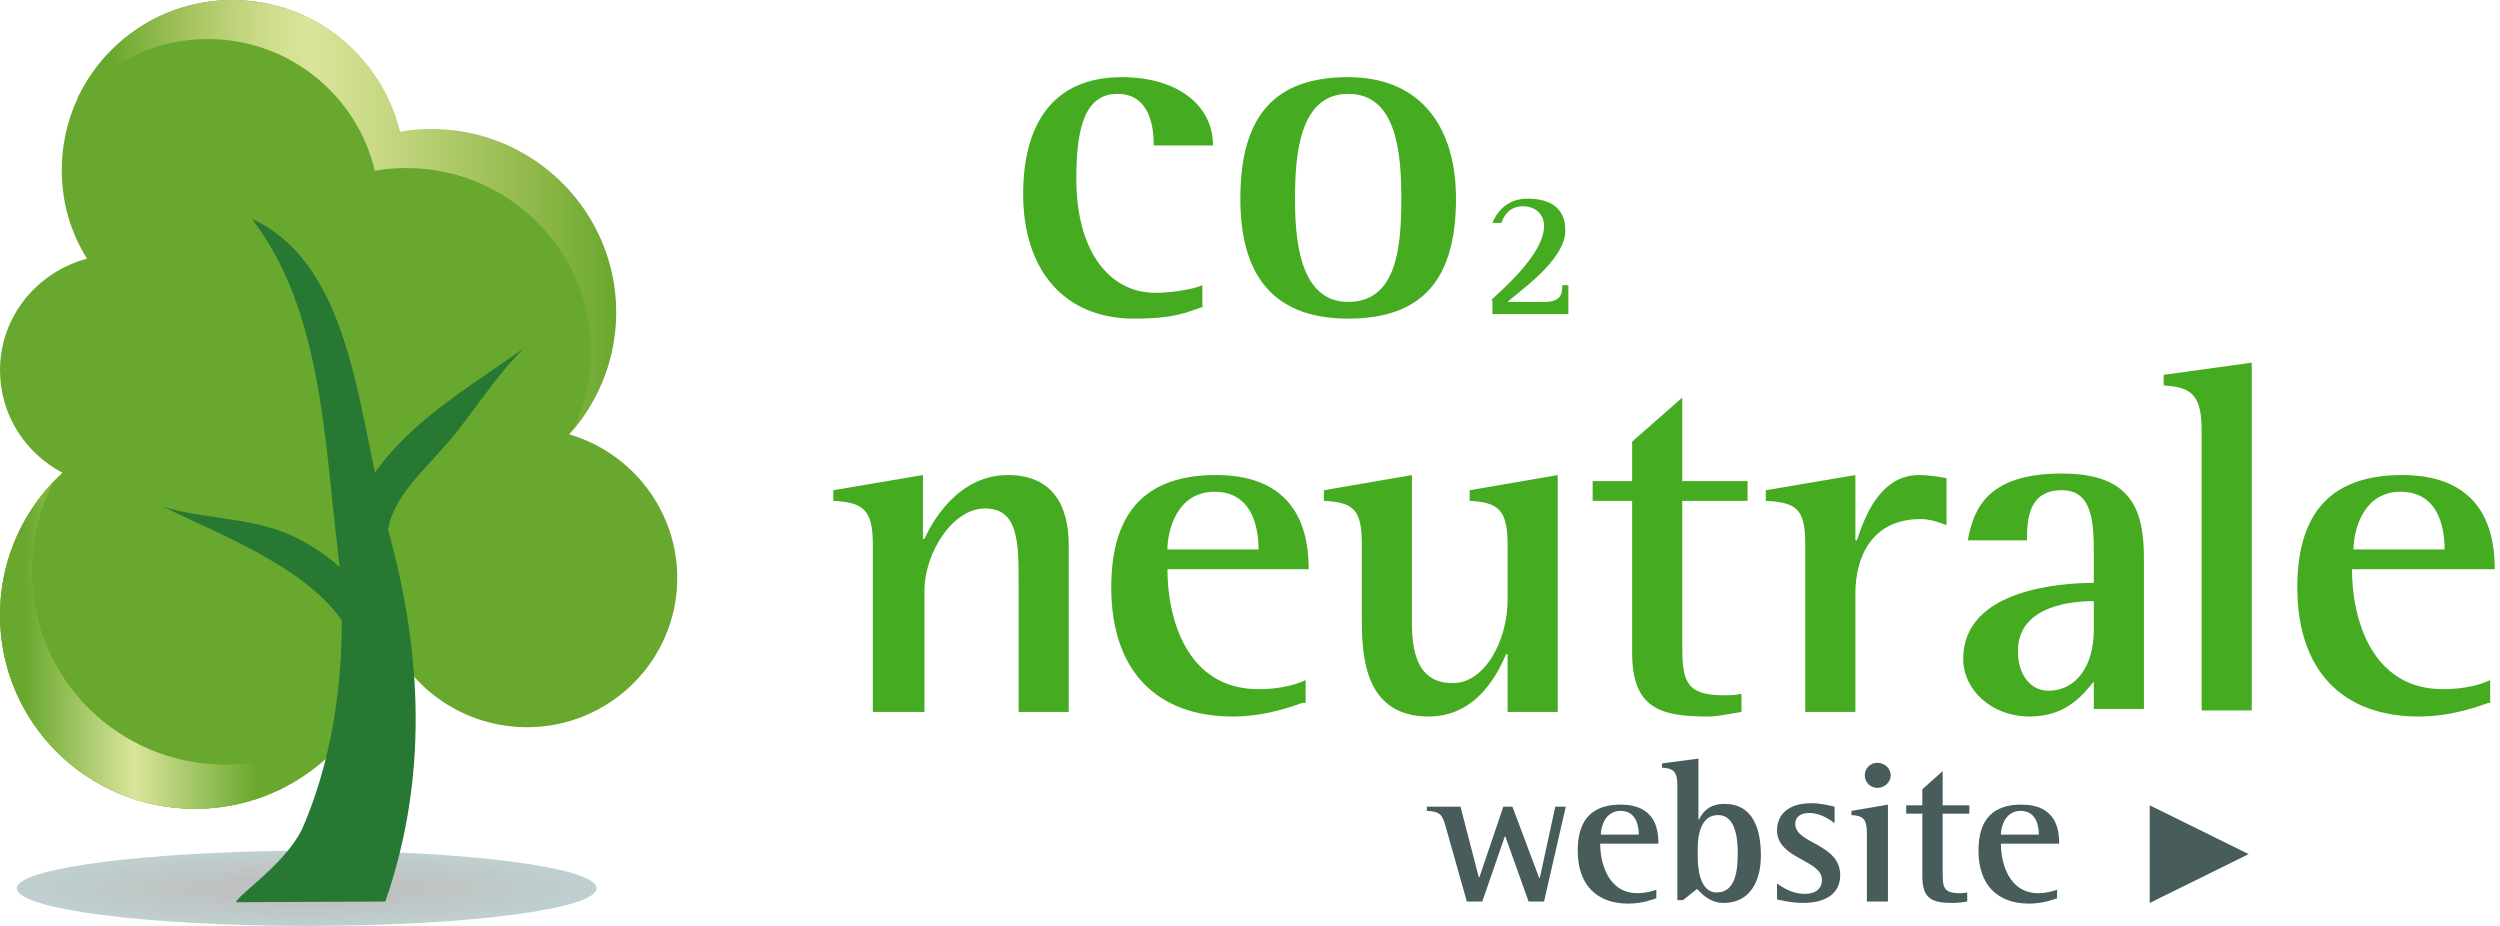 <?xml version="1.0" encoding="UTF-8"?>
<svg xmlns="http://www.w3.org/2000/svg" width="162" height="60" viewBox="0 0 162 60" fill="none">
  <path d="M78.012 19.86C76.831 20.253 76.142 20.647 73.485 20.647C68.958 20.647 66.301 17.498 66.301 12.578C66.301 8.247 68.073 5 72.698 5C76.24 5 78.602 6.771 78.602 9.428H74.764C74.764 8.149 74.469 6.082 72.403 6.082C70.238 6.082 69.746 8.444 69.746 11.593C69.746 16.317 71.911 18.974 74.863 18.974C75.847 18.974 77.225 18.777 77.913 18.482V19.86H78.012Z" fill="#45AB21"></path>
  <path d="M80.374 12.873C80.374 7.46 82.637 5 87.361 5C92.084 5 94.348 8.247 94.348 12.873C94.348 18.088 92.183 20.647 87.361 20.647C82.145 20.647 80.374 17.399 80.374 12.873ZM87.361 19.564C90.51 19.564 90.805 16.022 90.805 12.873C90.805 9.92 90.51 6.082 87.361 6.082C84.212 6.082 83.916 10.019 83.916 12.873C83.916 15.53 84.212 19.564 87.361 19.564Z" fill="#45AB21"></path>
  <path d="M96.611 19.466C97.201 18.876 100.055 16.514 100.055 14.644C100.055 13.857 99.465 13.365 98.677 13.365C97.792 13.365 97.398 14.054 97.3 14.447H96.709C96.906 13.955 97.496 12.873 98.973 12.873C100.449 12.873 101.433 13.463 101.433 14.939C101.433 16.908 98.284 18.974 97.693 19.565H100.055C101.138 19.565 101.236 19.073 101.236 18.482H101.63V20.352H96.709V19.466H96.611Z" fill="#45AB21"></path>
  <path d="M56.559 35.31C56.559 33.046 55.968 32.554 54 32.456V31.767L59.806 30.783V34.916H59.904C60.397 33.834 62.069 30.783 65.317 30.783C68.269 30.783 69.253 32.849 69.253 35.31V46.135H66.006V37.77C66.006 35.211 66.006 32.948 63.841 32.948C61.676 32.948 59.904 35.9 59.904 38.262V46.135H56.559V35.31Z" fill="#45AB21"></path>
  <path d="M84.408 45.544C83.818 45.741 82.046 46.43 79.882 46.43C74.961 46.43 72.009 43.478 72.009 38.065C72.009 32.948 74.469 30.783 78.799 30.783C84.31 30.783 84.802 34.818 84.802 36.884H75.65C75.65 40.132 76.929 44.659 81.554 44.659C82.932 44.659 84.015 44.363 84.605 44.068V45.544H84.408ZM81.554 35.605C81.554 34.818 81.456 31.866 78.701 31.866C76.24 31.866 75.65 34.424 75.65 35.605H81.554Z" fill="#45AB21"></path>
  <path d="M97.595 42.395C97.004 43.773 95.626 46.43 92.576 46.43C88.246 46.43 88.246 42.198 88.246 39.837V35.31C88.246 33.046 87.754 32.554 85.786 32.456V31.767L91.493 30.783V40.427C91.493 43.379 92.576 44.265 94.15 44.265C96.217 44.265 97.693 41.51 97.693 38.852V35.31C97.693 33.046 97.103 32.554 95.233 32.456V31.767L100.941 30.783V46.135H97.693V42.395H97.595Z" fill="#45AB21"></path>
  <path d="M112.848 46.135C112.159 46.233 111.372 46.43 110.683 46.43C107.632 46.43 105.763 45.938 105.763 42.297V32.456H103.204V31.177H105.763V28.618L109.01 25.764V31.177H113.242V32.456H109.01V41.805C109.01 44.068 109.207 45.053 111.667 45.053C112.061 45.053 112.455 45.053 112.848 44.954V46.135Z" fill="#45AB21"></path>
  <path d="M116.981 35.31C116.981 33.046 116.489 32.554 114.423 32.456V31.767L120.229 30.783V35.014H120.327C120.819 33.538 121.803 30.783 124.362 30.783C124.953 30.783 125.543 30.881 126.133 30.98V34.03C125.641 33.834 125.051 33.637 124.461 33.637C121.213 33.637 120.229 36.195 120.229 38.459V46.135H116.981V35.31Z" fill="#45AB21"></path>
  <path d="M135.679 44.167C135.089 44.856 134.006 46.43 131.546 46.43C128.987 46.43 127.216 44.659 127.216 42.691C127.216 38.164 133.612 37.77 135.679 37.77V36.097C135.679 34.031 135.679 31.767 133.612 31.767C131.447 31.767 131.349 33.637 131.349 35.015H127.511C127.905 32.85 128.889 30.685 133.612 30.685C138.139 30.685 138.926 33.047 138.926 36.196V45.938H135.679V44.167ZM135.679 38.951C134.498 38.951 130.759 39.148 130.759 42.199C130.759 43.675 131.546 44.757 132.727 44.757C134.596 44.757 135.679 43.084 135.679 40.821V38.951Z" fill="#45AB21"></path>
  <path d="M142.666 27.929C142.666 25.666 142.076 25.076 140.206 24.977V24.288L145.914 23.501V46.036H142.666V27.929Z" fill="#45AB21"></path>
  <path d="M161.265 45.544C160.675 45.741 158.903 46.43 156.738 46.43C151.818 46.43 148.866 43.478 148.866 38.065C148.866 32.948 151.326 30.783 155.656 30.783C161.167 30.783 161.659 34.818 161.659 36.884H152.408C152.408 40.132 153.688 44.659 158.313 44.659C159.691 44.659 160.773 44.363 161.364 44.068V45.544H161.265ZM158.411 35.605C158.411 34.818 158.313 31.866 155.557 31.866C153.097 31.866 152.507 34.424 152.507 35.605H158.411Z" fill="#45AB21"></path>
  <path d="M93.686 53.584C93.459 52.771 93.322 52.59 92.458 52.545V52.274H94.641L95.823 56.837H95.869L97.415 52.274H98.006L99.735 56.883H99.78L100.781 52.274H101.463L100.053 58.419H99.052L97.552 54.217H97.506L96.051 58.419H95.05L93.686 53.584Z" fill="#485C5C"></path>
  <path d="M107.375 58.193C107.103 58.283 106.42 58.554 105.511 58.554C103.464 58.554 102.236 57.334 102.236 55.121C102.236 53.042 103.237 52.139 105.011 52.139C107.284 52.139 107.466 53.765 107.466 54.669H103.692C103.692 55.979 104.237 57.877 106.102 57.877C106.648 57.877 107.103 57.741 107.33 57.651V58.193H107.375ZM106.193 54.081C106.193 53.765 106.147 52.545 105.011 52.545C104.01 52.545 103.737 53.584 103.737 54.081H106.193Z" fill="#485C5C"></path>
  <path d="M108.694 50.919C108.694 50.015 108.466 49.789 107.693 49.744V49.473L110.058 49.157V53.087H110.104C110.331 52.636 110.74 52.093 111.741 52.093C113.651 52.093 114.106 53.81 114.106 55.437C114.106 57.063 113.424 58.509 111.695 58.509C110.786 58.509 110.286 57.922 109.967 57.605L109.058 58.328H108.694V50.919ZM110.013 55.482C110.013 56.16 110.104 57.831 111.241 57.831C112.514 57.831 112.605 56.295 112.605 55.256C112.605 54.352 112.469 52.816 111.332 52.816C110.195 52.816 110.013 54.172 110.013 54.94V55.482Z" fill="#485C5C"></path>
  <path d="M118.836 53.313C118.654 53.178 118.018 52.681 117.244 52.681C116.835 52.681 116.335 52.816 116.335 53.404C116.335 54.669 119.245 54.669 119.245 56.702C119.245 58.012 118.154 58.509 116.835 58.509C116.016 58.509 115.425 58.328 115.152 58.283V57.244C115.516 57.515 116.153 57.922 116.926 57.922C117.745 57.922 118.063 57.515 118.063 57.018C118.063 55.708 115.152 55.663 115.152 53.81C115.152 52.862 115.789 52.048 117.381 52.048C118.063 52.048 118.654 52.229 118.882 52.274V53.313H118.836Z" fill="#485C5C"></path>
  <path d="M120.974 53.991C120.974 53.087 120.746 52.861 119.973 52.816V52.545L122.338 52.139V58.419H120.974V53.991ZM120.837 50.241C120.837 49.789 121.201 49.428 121.656 49.428C122.111 49.428 122.52 49.789 122.52 50.241C122.52 50.693 122.111 51.054 121.656 51.054C121.201 51.054 120.837 50.693 120.837 50.241Z" fill="#485C5C"></path>
  <path d="M127.477 58.419C127.204 58.464 126.886 58.509 126.568 58.509C125.294 58.509 124.567 58.328 124.567 56.792V52.726H123.521V52.184H124.567V51.145L125.885 49.97V52.184H127.614V52.726H125.885V56.566C125.885 57.47 125.931 57.877 126.977 57.877C127.113 57.877 127.295 57.877 127.477 57.831V58.419Z" fill="#485C5C"></path>
  <path d="M133.344 58.193C133.071 58.283 132.389 58.554 131.479 58.554C129.433 58.554 128.205 57.334 128.205 55.121C128.205 53.042 129.205 52.139 130.979 52.139C133.253 52.139 133.435 53.765 133.435 54.669H129.66C129.66 55.979 130.206 57.877 132.07 57.877C132.616 57.877 133.071 57.741 133.298 57.651V58.193H133.344ZM132.116 54.081C132.116 53.765 132.07 52.545 130.933 52.545C129.933 52.545 129.66 53.584 129.66 54.081H132.116Z" fill="#485C5C"></path>
  <path d="M139.301 52.184L145.714 55.346L139.301 58.509V52.184Z" fill="#485C5C"></path>
  <path opacity="0.25" d="M1.092 57.56C1.092 58.916 9.505 60 19.875 60C30.244 60 38.657 58.916 38.657 57.56C38.657 56.205 30.244 55.121 19.875 55.121C9.505 55.166 1.092 56.25 1.092 57.56Z" fill="url(#paint0_radial)"></path>
  <path d="M0 39.849C0 46.807 5.639 52.41 12.643 52.41C19.147 52.41 24.468 47.53 25.195 41.295C26.696 44.729 30.152 47.123 34.155 47.123C39.521 47.123 43.887 42.786 43.887 37.455C43.887 33.072 40.931 29.322 36.883 28.148C38.748 26.069 39.885 23.313 39.885 20.286C39.885 13.735 34.518 8.404 27.924 8.404C27.242 8.404 26.514 8.449 25.877 8.584C24.741 3.66 20.329 0 15.053 0C8.959 0 4.002 4.925 4.002 11.024C4.002 13.148 4.593 15.09 5.639 16.762C2.41 17.62 0 20.512 0 23.991C0 26.883 1.637 29.367 4.048 30.633C1.546 32.937 0 36.235 0 39.849Z" fill="#69A82F"></path>
  <path d="M3.456 31.22C1.319 33.479 0 36.506 0 39.849C0 46.807 5.639 52.41 12.643 52.41C17.509 52.41 21.739 49.654 23.831 45.633C21.512 48.027 18.282 49.563 14.644 49.563C7.686 49.563 2.047 43.961 2.047 37.048C2.047 34.925 2.547 32.982 3.456 31.22Z" fill="#94C122"></path>
  <path d="M3.456 31.22C1.319 33.479 0 36.506 0 39.849C0 46.807 5.639 52.41 12.643 52.41C17.509 52.41 21.739 49.654 23.831 45.633C21.512 48.027 18.282 49.563 14.644 49.563C7.686 49.563 2.047 43.961 2.047 37.048C2.047 34.925 2.547 32.982 3.456 31.22Z" fill="url(#paint1_linear)"></path>
  <path d="M5.003 6.416C7.049 4.066 10.051 2.53 13.462 2.53C18.738 2.53 23.149 6.19 24.286 11.069C24.968 10.934 25.65 10.889 26.332 10.889C32.927 10.889 38.293 16.22 38.293 22.771C38.293 24.578 37.884 26.295 37.156 27.831C38.885 25.753 39.931 23.133 39.931 20.241C39.931 13.69 34.564 8.358 27.97 8.358C27.288 8.358 26.56 8.404 25.923 8.539C24.741 3.66 20.329 0 15.054 0C10.597 0 6.777 2.62 5.003 6.416ZM23.558 43.825C23.376 45.271 23.012 46.581 22.376 47.846C23.104 46.988 23.695 46.039 24.149 45C23.922 44.593 23.74 44.232 23.558 43.825Z" fill="url(#paint2_linear)"></path>
  <path d="M33.973 22.545C31.835 24.081 29.561 25.482 27.469 27.244C25.423 29.006 23.422 31.175 22.603 34.157L25.104 34.654C25.286 32.395 27.287 30.678 28.97 28.735C30.698 26.747 32.063 24.398 33.973 22.545Z" fill="#277833"></path>
  <path d="M16.327 14.187C20.875 20.105 21.011 28.554 21.875 35.512C22.603 41.792 21.921 48.389 19.556 53.765C18.419 56.024 15.554 57.877 15.281 58.464L24.968 58.419C27.787 50.331 27.287 42.289 25.286 34.834C23.194 27.515 23.103 17.304 16.327 14.187Z" fill="#277833"></path>
  <path d="M10.597 32.846C13.143 33.614 15.918 33.524 18.465 34.518C20.966 35.512 23.376 37.681 25.104 40.256L22.921 41.521C22.012 39.443 19.965 37.726 17.737 36.416C15.508 35.06 13.098 34.066 10.597 32.846Z" fill="#277833"></path>
  <defs>
    <radialGradient id="paint0_radial" cx="0" cy="0" r="1" gradientUnits="userSpaceOnUse" gradientTransform="translate(19.876 57.582) rotate(180) scale(18.765 2.432)">
      <stop offset="0.292" stop-color="#000505"></stop>
      <stop offset="1" stop-color="#004343"></stop>
    </radialGradient>
    <linearGradient id="paint1_linear" x1="0" y1="41.824" x2="23.842" y2="41.824" gradientUnits="userSpaceOnUse">
      <stop offset="0.067" stop-color="#69A82F"></stop>
      <stop offset="0.365" stop-color="#DAE49B"></stop>
      <stop offset="0.697" stop-color="#69A82F"></stop>
    </linearGradient>
    <linearGradient id="paint2_linear" x1="5.008" y1="23.917" x2="39.902" y2="23.917" gradientUnits="userSpaceOnUse">
      <stop offset="0.062" stop-color="#69A82F"></stop>
      <stop offset="0.182" stop-color="#9DBF55"></stop>
      <stop offset="0.293" stop-color="#C0D37B"></stop>
      <stop offset="0.38" stop-color="#D3E092"></stop>
      <stop offset="0.433" stop-color="#DAE49B"></stop>
      <stop offset="0.565" stop-color="#C7D883"></stop>
      <stop offset="0.846" stop-color="#90B84A"></stop>
      <stop offset="1" stop-color="#69A82F"></stop>
    </linearGradient>
  </defs>
</svg>
